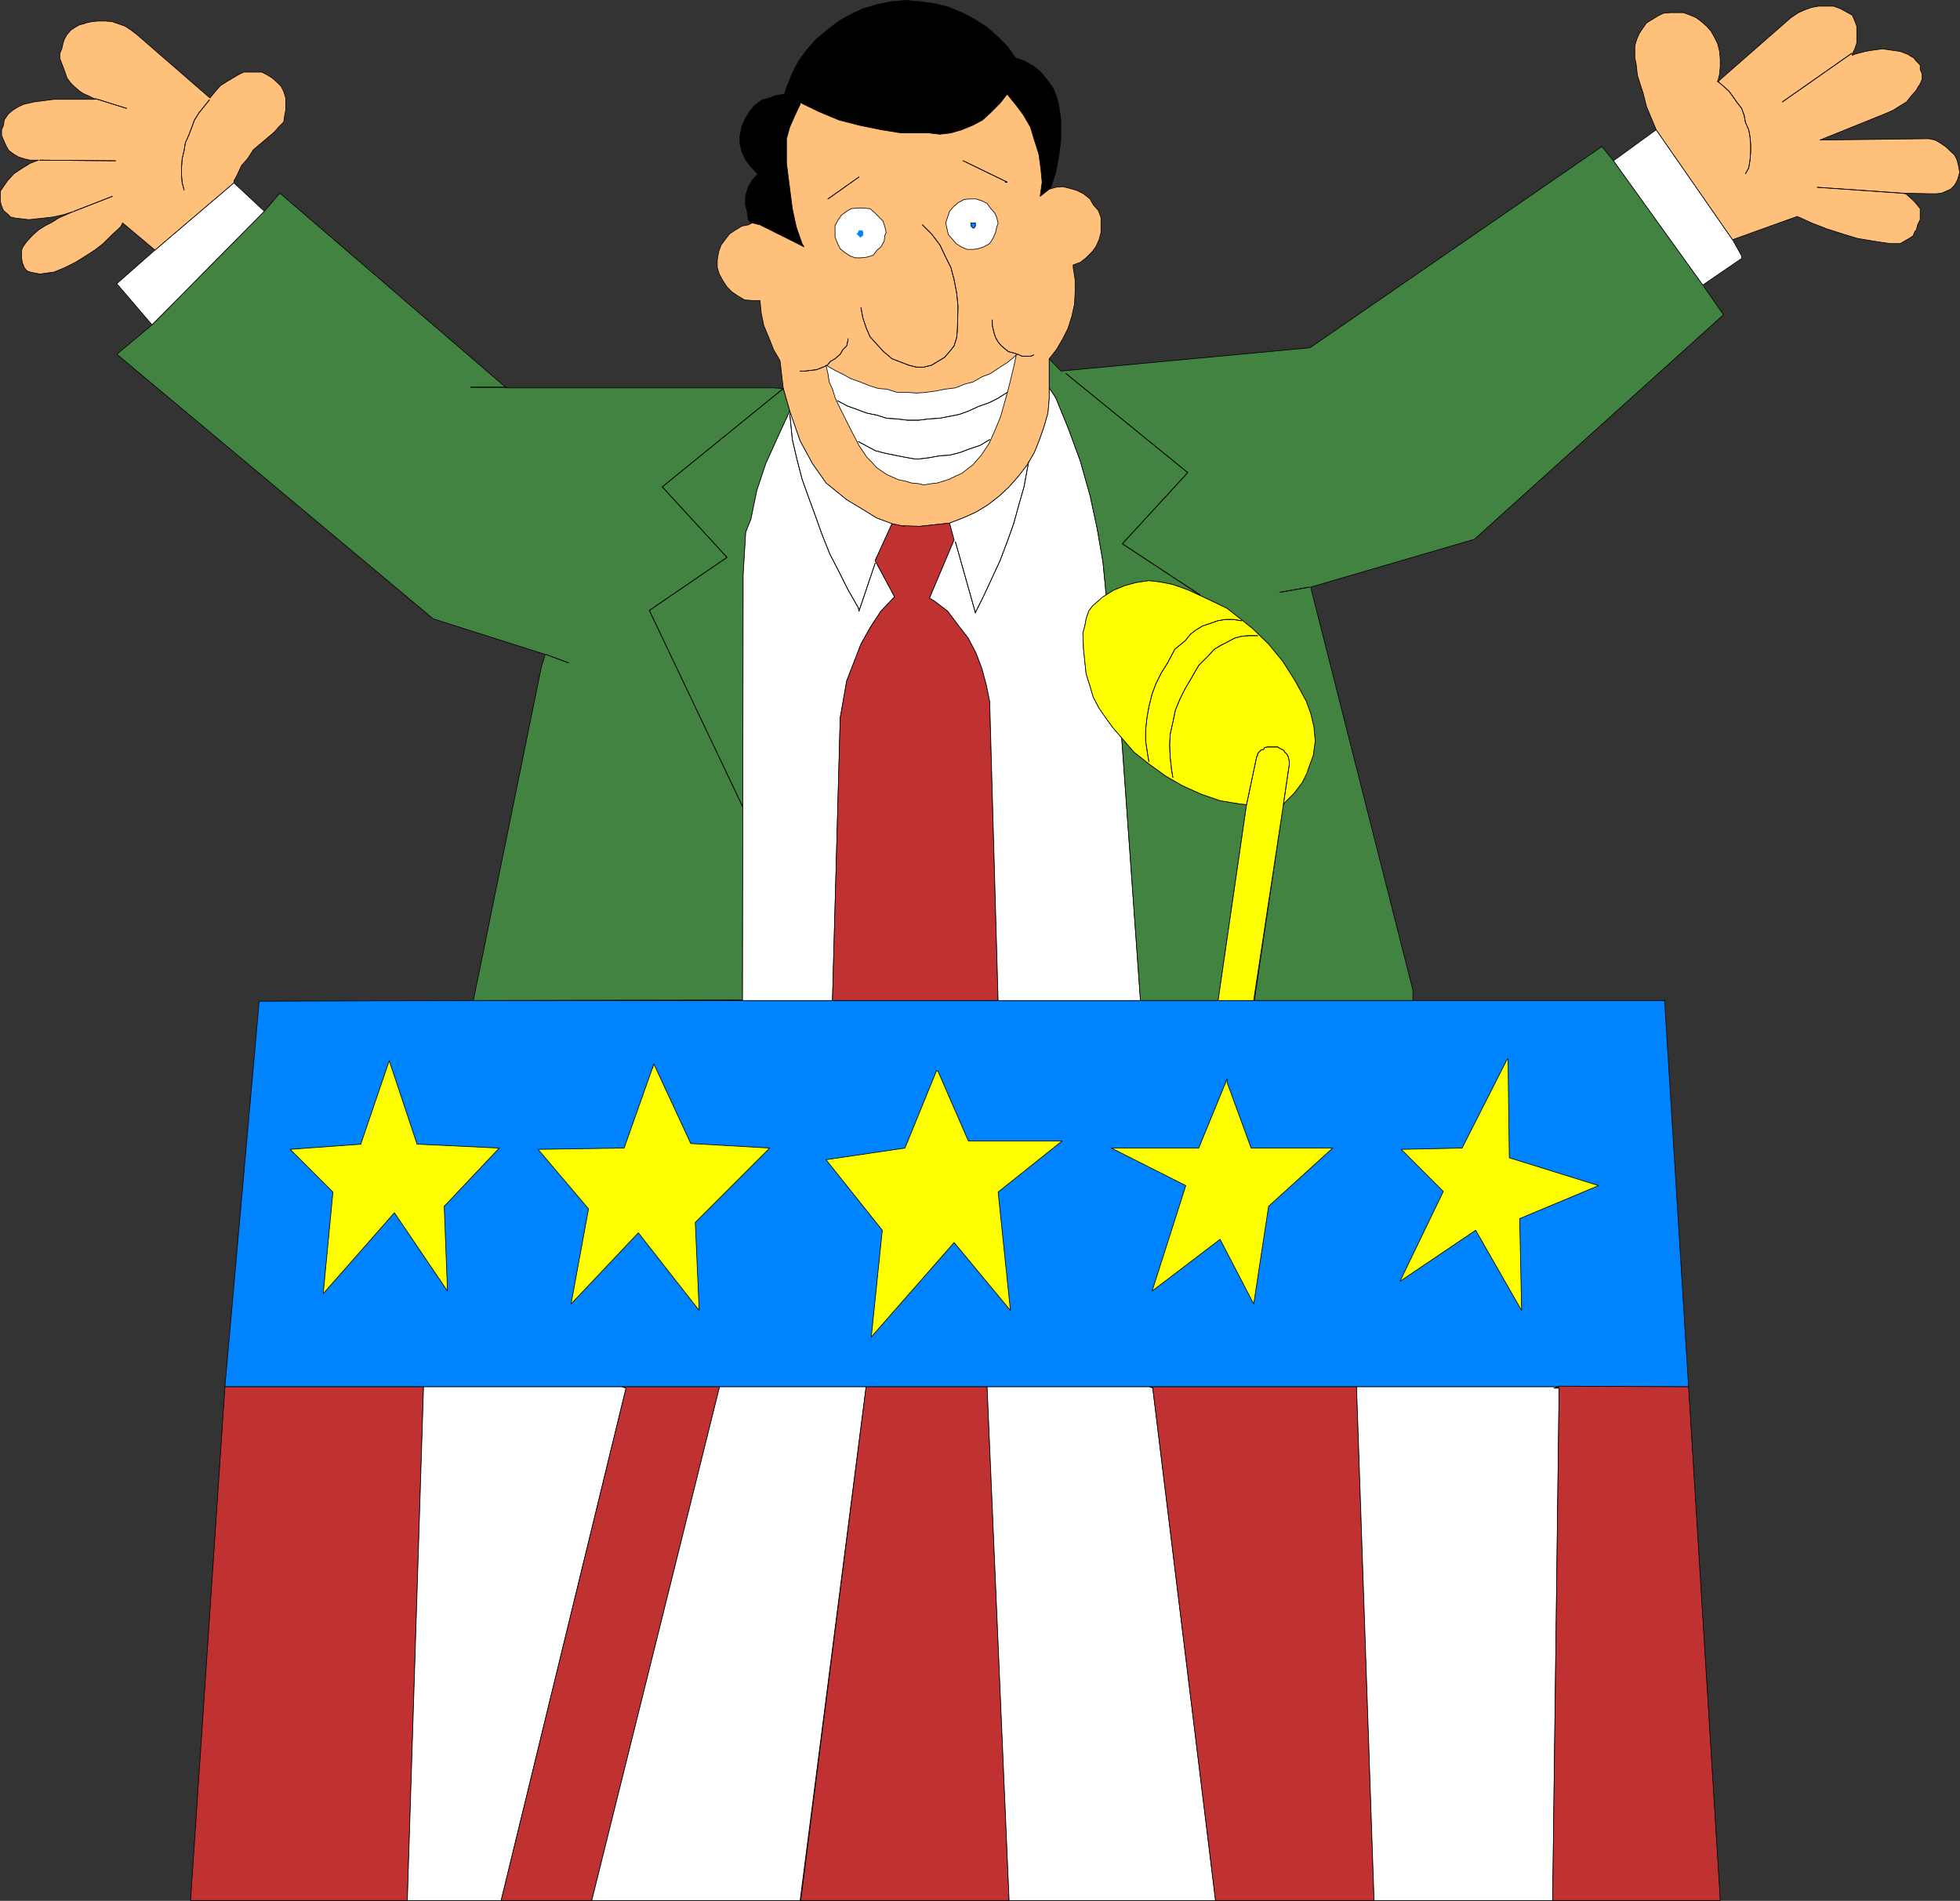 <?xml version="1.0" encoding="UTF-8" standalone="no"?>
<svg
   version="1.0"
   width="129.51mm"
   height="125.613mm"
   id="svg118"
   sodipodi:docname="Speech 1.wmf"
   xmlns:inkscape="http://www.inkscape.org/namespaces/inkscape"
   xmlns:sodipodi="http://sodipodi.sourceforge.net/DTD/sodipodi-0.dtd"
   xmlns="http://www.w3.org/2000/svg"
   xmlns:svg="http://www.w3.org/2000/svg">
  <rect width="100%" height="100%" fill="#333333" stroke="none"/>
  <sodipodi:namedview
     id="namedview118"
     pagecolor="#ffffff"
     bordercolor="#000000"
     borderopacity="0.25"
     inkscape:showpageshadow="2"
     inkscape:pageopacity="0.0"
     inkscape:pagecheckerboard="0"
     inkscape:deskcolor="#d1d1d1"
     inkscape:document-units="mm" />
  <defs
     id="defs1">
    <pattern
       id="WMFhbasepattern"
       patternUnits="userSpaceOnUse"
       width="6"
       height="6"
       x="0"
       y="0" />
  </defs>
  <path
     style="fill:#000000;fill-opacity:1;fill-rule:evenodd;stroke:none"
     d="m 262.357,47.104 1.293,-4.04 0.808,-4.201 0.485,-4.201 v -4.525 l -0.485,-3.717 -0.646,-2.424 -0.97,-2.262 -1.454,-1.939 -1.454,-1.778 -1.778,-1.454 -2.262,-1.293 -2.262,-0.808 -2.101,-2.909 -2.586,-2.585 -2.586,-2.262 -3.07,-1.939 -3.07,-1.616 -3.555,-1.454 -3.394,-0.808 -3.555,-0.485 -3.555,-0.323 -3.394,0.323 -3.394,0.646 -3.878,1.131 -3.07,1.454 -2.909,1.616 -2.909,2.262 -2.747,2.262 -2.424,2.747 -2.101,2.909 -1.616,3.232 -1.293,3.232 -0.485,1.616 -2.101,0.323 -1.778,0.646 -1.778,0.485 -1.939,1.454 -1.131,1.454 -1.293,2.101 -0.646,1.616 -0.485,2.262 v 2.101 l 0.485,1.939 0.808,1.778 1.131,1.616 1.616,1.778 0.485,0.323 -1.454,1.616 -0.97,1.616 -0.646,2.101 -0.162,2.101 0.485,1.939 0.323,2.101 0.646,0.808 h 0.323 l 1.939,0.485 10.989,5.494 -0.485,-0.808 -1.454,-4.201 -0.97,-4.525 -1.454,-11.311 v -2.909 -3.232 l 0.808,-2.909 1.131,-2.585 1.454,-3.07 v -0.485 l 4.686,2.262 5.01,2.101 5.01,1.293 5.494,1.131 5.01,0.808 h 5.333 1.616 l 2.747,0.323 2.747,-0.323 2.747,-0.808 2.747,-1.131 2.424,-1.293 1.939,-1.778 2.424,-2.424 1.778,-2.262 2.101,2.585 1.939,2.585 1.778,3.07 0.97,3.232 1.131,3.555 0.485,3.555 0.323,3.393 -0.485,3.555 2.586,-1.778 v 0 z"
     id="path1" />
  <path
     style="fill:none;stroke:#000000;stroke-width:0.162px;stroke-linecap:round;stroke-linejoin:round;stroke-miterlimit:4;stroke-dasharray:none;stroke-opacity:1"
     d="m 262.357,47.104 1.293,-4.04 0.808,-4.201 0.485,-4.201 v -4.525 l -0.485,-3.717 -0.646,-2.424 -0.97,-2.262 -1.454,-1.939 -1.454,-1.778 -1.778,-1.454 -2.262,-1.293 -2.262,-0.808 -2.101,-2.909 -2.586,-2.585 -2.586,-2.262 -3.07,-1.939 -3.07,-1.616 -3.555,-1.454 -3.394,-0.808 -3.555,-0.485 -3.555,-0.323 -3.394,0.323 -3.394,0.646 -3.878,1.131 -3.07,1.454 -2.909,1.616 -2.909,2.262 -2.747,2.262 -2.424,2.747 -2.101,2.909 -1.616,3.232 -1.293,3.232 -0.485,1.616 -2.101,0.323 -1.778,0.646 -1.778,0.485 -1.939,1.454 -1.131,1.454 -1.293,2.101 -0.646,1.616 -0.485,2.262 v 2.101 l 0.485,1.939 0.808,1.778 1.131,1.616 1.616,1.778 0.485,0.323 -1.454,1.616 -0.97,1.616 -0.646,2.101 -0.162,2.101 0.485,1.939 0.323,2.101 0.646,0.808 h 0.323 l 1.939,0.485 10.989,5.494 -0.485,-0.808 -1.454,-4.201 -0.97,-4.525 -1.454,-11.311 v -2.909 -3.232 l 0.808,-2.909 1.131,-2.585 1.454,-3.07 v -0.485 l 4.686,2.262 5.01,2.101 5.01,1.293 5.494,1.131 5.01,0.808 h 5.333 1.616 l 2.747,0.323 2.747,-0.323 2.747,-0.808 2.747,-1.131 2.424,-1.293 1.939,-1.778 2.424,-2.424 1.778,-2.262 2.101,2.585 1.939,2.585 1.778,3.07 0.97,3.232 1.131,3.555 0.485,3.555 0.323,3.393 -0.485,3.555 2.586,-1.778 v 0"
     id="path2" />
  <path
     style="fill:#ffc07b;fill-opacity:1;fill-rule:evenodd;stroke:none"
     d="m 262.034,96.875 v 2.747 l -0.323,3.555 -0.97,3.393 -1.131,3.232 -1.293,3.232 -1.778,3.07 -2.101,2.747 -2.424,2.747 -2.424,2.262 -2.909,2.262 -2.909,1.778 -3.232,1.454 -3.394,1.293 -2.909,0.323 -4.525,0.485 h -3.878 l -3.07,-0.646 -3.878,-1.454 -3.394,-2.101 -4.04,-2.424 -5.171,-4.201 -3.394,-4.848 -3.07,-5.656 -2.586,-7.433 -1.616,-5.656 -0.808,-6.948 -1.616,-2.747 -1.131,-2.909 -1.293,-3.07 -0.646,-3.07 -0.323,-3.232 h -0.162 -1.778 l -1.939,-0.162 -1.616,-0.97 -1.454,-0.97 -1.293,-1.293 -0.97,-1.454 -0.97,-1.778 -0.485,-1.616 v -1.939 l 0.323,-1.939 0.646,-1.778 0.97,-1.293 1.131,-1.454 1.454,-0.97 1.616,-0.97 1.616,-0.323 0.97,-0.485 1.939,0.485 10.989,5.494 -0.485,-0.808 -1.454,-4.201 -0.97,-4.525 -1.454,-11.311 v -2.909 -3.232 l 0.808,-2.909 1.131,-2.585 1.454,-3.07 v -0.485 l 4.686,2.262 5.01,2.101 5.01,1.293 5.494,1.131 5.01,0.808 h 5.333 1.616 l 2.747,0.323 2.747,-0.323 2.747,-0.808 2.747,-1.131 2.424,-1.293 1.939,-1.778 2.424,-2.424 1.778,-2.262 2.101,2.585 1.939,2.585 1.778,3.07 0.97,3.232 1.131,3.555 0.485,3.555 0.323,3.393 -0.485,3.555 2.262,-1.778 1.616,-0.485 1.778,-0.162 1.939,0.485 1.616,0.485 1.616,0.808 1.616,1.293 0.808,1.454 1.293,1.454 0.646,1.778 v 1.939 1.778 l -0.485,1.778 -0.808,1.778 -0.97,1.293 -1.454,1.454 -1.454,1.131 -1.778,0.646 v 0.646 l 0.485,3.07 v 3.07 l -0.162,3.07 -0.646,2.909 -0.97,3.07 -1.293,2.585 -1.616,2.747 -1.778,2.262 v 7.272 z"
     id="path3" />
  <path
     style="fill:none;stroke:#000000;stroke-width:0.162px;stroke-linecap:round;stroke-linejoin:round;stroke-miterlimit:4;stroke-dasharray:none;stroke-opacity:1"
     d="m 262.034,96.875 v 2.747 l -0.323,3.555 -0.97,3.393 -1.131,3.232 -1.293,3.232 -1.778,3.07 -2.101,2.747 -2.424,2.747 -2.424,2.262 -2.909,2.262 -2.909,1.778 -3.232,1.454 -3.394,1.293 -2.909,0.323 -4.525,0.485 h -3.878 l -3.07,-0.646 -3.878,-1.454 -3.394,-2.101 -4.04,-2.424 -5.171,-4.201 -3.394,-4.848 -3.07,-5.656 -2.586,-7.433 -1.616,-5.656 -0.808,-6.948 -1.616,-2.747 -1.131,-2.909 -1.293,-3.07 -0.646,-3.07 -0.323,-3.232 h -0.162 -1.778 l -1.939,-0.162 -1.616,-0.97 -1.454,-0.97 -1.293,-1.293 -0.97,-1.454 -0.97,-1.778 -0.485,-1.616 v -1.939 l 0.323,-1.939 0.646,-1.778 0.97,-1.293 1.131,-1.454 1.454,-0.97 1.616,-0.97 1.616,-0.323 0.97,-0.485 1.939,0.485 10.989,5.494 -0.485,-0.808 -1.454,-4.201 -0.97,-4.525 -1.454,-11.311 v -2.909 -3.232 l 0.808,-2.909 1.131,-2.585 1.454,-3.07 v -0.485 l 4.686,2.262 5.01,2.101 5.01,1.293 5.494,1.131 5.01,0.808 h 5.333 1.616 l 2.747,0.323 2.747,-0.323 2.747,-0.808 2.747,-1.131 2.424,-1.293 1.939,-1.778 2.424,-2.424 1.778,-2.262 2.101,2.585 1.939,2.585 1.778,3.07 0.97,3.232 1.131,3.555 0.485,3.555 0.323,3.393 -0.485,3.555 2.262,-1.778 1.616,-0.485 1.778,-0.162 1.939,0.485 1.616,0.485 1.616,0.808 1.616,1.293 0.808,1.454 1.293,1.454 0.646,1.778 v 1.939 1.778 l -0.485,1.778 -0.808,1.778 -0.97,1.293 -1.454,1.454 -1.454,1.131 -1.778,0.646 v 0.646 l 0.485,3.07 v 3.07 l -0.162,3.07 -0.646,2.909 -0.97,3.07 -1.293,2.585 -1.616,2.747 -1.778,2.262 v 7.272 0"
     id="path4" />
  <path
     style="fill:none;stroke:#000000;stroke-width:0.162px;stroke-linecap:round;stroke-linejoin:round;stroke-miterlimit:4;stroke-dasharray:none;stroke-opacity:1"
     d="m 206.767,49.69 7.757,-5.494"
     id="path5" />
  <path
     style="fill:none;stroke:#000000;stroke-width:0.162px;stroke-linecap:round;stroke-linejoin:round;stroke-miterlimit:4;stroke-dasharray:none;stroke-opacity:1"
     d="m 206.767,49.69 7.757,-5.494"
     id="path6" />
  <path
     style="fill:none;stroke:#000000;stroke-width:0.162px;stroke-linecap:round;stroke-linejoin:round;stroke-miterlimit:4;stroke-dasharray:none;stroke-opacity:1"
     d="m 240.541,40.156 10.989,5.333 h -0.485"
     id="path7" />
  <path
     style="fill:none;stroke:#000000;stroke-width:0.162px;stroke-linecap:round;stroke-linejoin:round;stroke-miterlimit:4;stroke-dasharray:none;stroke-opacity:1"
     d="m 240.541,40.156 10.989,5.333 h -0.485"
     id="path8" />
  <path
     style="fill:#ffffff;fill-opacity:1;fill-rule:evenodd;stroke:none"
     d="m 221.311,58.093 -0.323,-1.454 -0.485,-1.454 -1.131,-1.131 -0.97,-0.97 -1.131,-0.97 -1.778,-0.162 h -1.131 l -1.778,0.162 -1.131,0.646 -1.293,0.97 -0.808,1.131 -0.808,1.454 v 1.454 1.454 l 0.646,1.616 0.646,1.293 0.97,0.808 1.454,0.97 1.293,0.485 h 1.454 l 1.454,-0.162 1.616,-0.485 0.97,-1.293 0.97,-0.808 0.808,-1.454 0.162,-1.454 0.323,-0.646 z"
     id="path9" />
  <path
     style="fill:none;stroke:#000000;stroke-width:0.162px;stroke-linecap:round;stroke-linejoin:round;stroke-miterlimit:4;stroke-dasharray:none;stroke-opacity:1"
     d="m 221.311,58.093 -0.323,-1.454 -0.485,-1.454 -1.131,-1.131 -0.97,-0.97 -1.131,-0.97 -1.778,-0.162 h -1.131 l -1.778,0.162 -1.131,0.646 -1.293,0.97 -0.808,1.131 -0.808,1.454 v 1.454 1.454 l 0.646,1.616 0.646,1.293 0.97,0.808 1.454,0.97 1.293,0.485 h 1.454 l 1.454,-0.162 1.616,-0.485 0.97,-1.293 0.97,-0.808 0.808,-1.454 0.162,-1.454 0.323,-0.646 v 0"
     id="path10" />
  <path
     style="fill:#ffffff;fill-opacity:1;fill-rule:evenodd;stroke:none"
     d="m 249.268,55.83 -0.323,-1.454 -0.485,-1.131 -1.131,-1.293 -0.808,-1.131 -1.293,-0.646 -1.454,-0.485 h -1.939 l -1.131,0.162 -1.454,0.808 -0.97,0.808 -1.131,1.293 -0.485,1.454 -0.485,1.454 0.323,1.454 0.323,1.454 1.131,1.293 0.808,0.97 1.293,0.808 1.454,0.646 h 1.454 l 1.293,-0.162 1.454,-0.485 1.454,-0.808 0.808,-1.293 0.646,-1.454 0.323,-1.454 0.323,-0.808 z"
     id="path11" />
  <path
     style="fill:none;stroke:#000000;stroke-width:0.162px;stroke-linecap:round;stroke-linejoin:round;stroke-miterlimit:4;stroke-dasharray:none;stroke-opacity:1"
     d="m 249.268,55.83 -0.323,-1.454 -0.485,-1.131 -1.131,-1.293 -0.808,-1.131 -1.293,-0.646 -1.454,-0.485 h -1.939 l -1.131,0.162 -1.454,0.808 -0.97,0.808 -1.131,1.293 -0.485,1.454 -0.485,1.454 0.323,1.454 0.323,1.454 1.131,1.293 0.808,0.97 1.293,0.808 1.454,0.646 h 1.454 l 1.293,-0.162 1.454,-0.485 1.454,-0.808 0.808,-1.293 0.646,-1.454 0.323,-1.454 0.323,-0.808 v 0"
     id="path12" />
  <path
     style="fill:#0083ff;fill-opacity:1;fill-rule:evenodd;stroke:none"
     d="m 243.612,55.992 v -0.323 h -0.323 -0.323 -0.485 v 0.485 0.323 l 0.485,0.485 h 0.323 l 0.323,-0.485 v -0.323 0 z"
     id="path13" />
  <path
     style="fill:none;stroke:#000000;stroke-width:0.162px;stroke-linecap:round;stroke-linejoin:round;stroke-miterlimit:4;stroke-dasharray:none;stroke-opacity:1"
     d="m 243.612,55.992 v -0.323 h -0.323 -0.323 -0.485 v 0.485 0.323 l 0.485,0.485 h 0.323 l 0.323,-0.485 v -0.323 0"
     id="path14" />
  <path
     style="fill:none;stroke:#000000;stroke-width:0.162px;stroke-linecap:round;stroke-linejoin:round;stroke-miterlimit:4;stroke-dasharray:none;stroke-opacity:1"
     d="m 215.009,76.837 0.485,2.585 0.808,2.424 0.97,2.262 1.616,1.778 1.778,1.939 2.101,1.778 2.101,0.808 2.101,0.808 1.939,0.485 h 1.778 l 1.939,-0.485 1.616,-0.97 1.616,-0.97 1.293,-1.454 1.131,-1.454 0.646,-2.101 0.162,-1.778 0.162,-5.979 -0.323,-3.232 -0.646,-3.393 -0.808,-3.07 -1.454,-2.909 -1.293,-2.747 -2.101,-2.747 -2.262,-2.262"
     id="path15" />
  <path
     style="fill:none;stroke:#000000;stroke-width:0.162px;stroke-linecap:round;stroke-linejoin:round;stroke-miterlimit:4;stroke-dasharray:none;stroke-opacity:1"
     d="m 215.009,76.837 0.485,2.585 0.808,2.424 0.97,2.262 1.616,1.778 1.778,1.939 2.101,1.778 2.101,0.808 2.101,0.808 1.939,0.485 h 1.778 l 1.939,-0.485 1.616,-0.97 1.616,-0.97 1.293,-1.454 1.131,-1.454 0.646,-2.101 0.162,-1.778 0.162,-5.979 -0.323,-3.232 -0.646,-3.393 -0.808,-3.07 -1.454,-2.909 -1.293,-2.747 -2.101,-2.747 -2.262,-2.262"
     id="path16" />
  <path
     style="fill:none;stroke:#000000;stroke-width:0.162px;stroke-linecap:round;stroke-linejoin:round;stroke-miterlimit:4;stroke-dasharray:none;stroke-opacity:1"
     d="m 199.818,92.673 h 1.293 l 1.293,-0.162 1.454,-0.162 1.293,-0.485 1.454,-0.646 0.808,-0.97 1.131,-0.646 1.293,-1.131 0.646,-1.131 0.97,-0.97 0.323,-1.454 V 84.594"
     id="path17" />
  <path
     style="fill:none;stroke:#000000;stroke-width:0.162px;stroke-linecap:round;stroke-linejoin:round;stroke-miterlimit:4;stroke-dasharray:none;stroke-opacity:1"
     d="m 199.818,92.673 h 1.293 l 1.293,-0.162 1.454,-0.162 1.293,-0.485 1.454,-0.646 0.808,-0.97 1.131,-0.646 1.293,-1.131 0.646,-1.131 0.97,-0.97 0.323,-1.454 V 84.594"
     id="path18" />
  <path
     style="fill:none;stroke:#000000;stroke-width:0.162px;stroke-linecap:round;stroke-linejoin:round;stroke-miterlimit:4;stroke-dasharray:none;stroke-opacity:1"
     d="m 247.813,79.908 v 1.293 l 0.162,0.808 0.323,1.293 0.323,0.97 0.646,1.131 0.808,0.97 0.97,0.808 0.808,0.646 1.293,0.323 0.97,0.323 1.131,0.485 h 1.293 0.97 l 0.646,-0.323"
     id="path19" />
  <path
     style="fill:none;stroke:#000000;stroke-width:0.162px;stroke-linecap:round;stroke-linejoin:round;stroke-miterlimit:4;stroke-dasharray:none;stroke-opacity:1"
     d="m 247.813,79.908 v 1.293 l 0.162,0.808 0.323,1.293 0.323,0.97 0.646,1.131 0.808,0.97 0.97,0.808 0.808,0.646 1.293,0.323 0.97,0.323 1.131,0.485 h 1.293 0.97 l 0.646,-0.323"
     id="path20" />
  <path
     style="fill:#ffffff;fill-opacity:1;fill-rule:evenodd;stroke:none"
     d="m 209.514,101.399 -0.97,-2.101 -0.646,-2.101 -0.808,-1.778 -0.323,-2.101 -0.485,-2.101 2.262,1.293 1.939,0.97 2.101,1.131 2.262,0.808 2.424,0.97 2.101,0.646 2.101,0.162 2.586,0.808 h 2.586 l 2.262,0.162 2.262,-0.162 2.424,-0.323 2.424,-0.485 2.586,-0.323 2.424,-0.97 1.939,-0.485 2.262,-1.293 2.101,-0.808 1.939,-1.293 2.262,-1.454 1.616,-1.293 0.808,-0.808 -0.162,0.162 -0.485,2.424 -1.293,5.333 -0.97,3.555 -1.131,4.04 -1.454,3.555 -1.454,3.232 -0.97,1.454 -0.97,1.454 -1.131,1.293 -0.97,1.131 -1.293,0.97 -1.454,1.131 -1.454,0.646 -1.616,0.808 -1.454,0.485 -1.616,0.485 -1.454,0.162 -1.939,0.323 -1.293,-0.323 -1.778,-0.162 -1.616,-0.485 -1.616,-0.323 -1.454,-0.646 -1.454,-0.646 -1.454,-0.97 -1.131,-0.808 -1.293,-1.454 -1.131,-1.131 -1.939,-2.909 -2.101,-4.04 -0.97,-1.939 z"
     id="path21" />
  <path
     style="fill:none;stroke:#000000;stroke-width:0.162px;stroke-linecap:round;stroke-linejoin:round;stroke-miterlimit:4;stroke-dasharray:none;stroke-opacity:1"
     d="m 209.514,101.399 -0.97,-2.101 -0.646,-2.101 -0.808,-1.778 -0.323,-2.101 -0.485,-2.101 2.262,1.293 1.939,0.97 2.101,1.131 2.262,0.808 2.424,0.97 2.101,0.646 2.101,0.162 2.586,0.808 h 2.586 l 2.262,0.162 2.262,-0.162 2.424,-0.323 2.424,-0.485 2.586,-0.323 2.424,-0.97 1.939,-0.485 2.262,-1.293 2.101,-0.808 1.939,-1.293 2.262,-1.454 1.616,-1.293 0.808,-0.808 -0.162,0.162 -0.485,2.424 -1.293,5.333 -0.97,3.555 -1.131,4.04 -1.454,3.555 -1.454,3.232 -0.97,1.454 -0.97,1.454 -1.131,1.293 -0.97,1.131 -1.293,0.97 -1.454,1.131 -1.454,0.646 -1.616,0.808 -1.454,0.485 -1.616,0.485 -1.454,0.162 -1.939,0.323 -1.293,-0.323 -1.778,-0.162 -1.616,-0.485 -1.616,-0.323 -1.454,-0.646 -1.454,-0.646 -1.454,-0.97 -1.131,-0.808 -1.293,-1.454 -1.131,-1.131 -1.939,-2.909 -2.101,-4.04 -0.97,-1.939 -1.939,-3.878 v 0"
     id="path22" />
  <path
     style="fill:none;stroke:#000000;stroke-width:0.162px;stroke-linecap:round;stroke-linejoin:round;stroke-miterlimit:4;stroke-dasharray:none;stroke-opacity:1"
     d="m 209.191,100.107 2.424,1.293 2.262,0.808 2.586,0.97 2.424,0.485 2.586,0.808 2.586,0.162 2.586,0.323 h 2.747 l 2.586,-0.323 2.586,-0.162 2.586,-0.485 2.424,-0.485 2.262,-0.808 2.424,-1.131 2.747,-0.97 2.262,-1.131 2.262,-1.454"
     id="path23" />
  <path
     style="fill:none;stroke:#000000;stroke-width:0.162px;stroke-linecap:round;stroke-linejoin:round;stroke-miterlimit:4;stroke-dasharray:none;stroke-opacity:1"
     d="m 209.191,100.107 2.424,1.293 2.262,0.808 2.586,0.97 2.424,0.485 2.586,0.808 2.586,0.162 2.586,0.323 h 2.747 l 2.586,-0.323 2.586,-0.162 2.586,-0.485 2.424,-0.485 2.262,-0.808 2.424,-1.131 2.747,-0.97 2.262,-1.131 2.262,-1.454"
     id="path24" />
  <path
     style="fill:none;stroke:#000000;stroke-width:0.162px;stroke-linecap:round;stroke-linejoin:round;stroke-miterlimit:4;stroke-dasharray:none;stroke-opacity:1"
     d="m 214.362,110.287 4.202,2.262 2.424,0.646 2.424,0.485 2.424,0.485 2.747,0.485 h 0.808 l 2.586,-0.323 2.747,-0.485 2.424,-0.162 2.586,-0.646 2.101,-0.808 2.909,-0.97 2.424,-1.454"
     id="path25" />
  <path
     style="fill:none;stroke:#000000;stroke-width:0.162px;stroke-linecap:round;stroke-linejoin:round;stroke-miterlimit:4;stroke-dasharray:none;stroke-opacity:1"
     d="m 214.362,110.287 4.202,2.262 2.424,0.646 2.424,0.485 2.424,0.485 2.747,0.485 h 0.808 l 2.586,-0.323 2.747,-0.485 2.424,-0.162 2.586,-0.646 2.101,-0.808 2.909,-0.97 2.424,-1.454"
     id="path26" />
  <path
     style="fill:#428342;fill-opacity:1;fill-rule:evenodd;stroke:none"
     d="m 185.436,249.742 -67.226,0.162 16.968,-83.22 0.97,-3.232 -27.957,-8.888 -79.022,-66.091 8.726,-7.272 28.118,-28.44 3.878,-4.525 56.56,48.639 h 66.902 l 2.262,0.162 1.616,5.656 -2.909,6.302 -3.07,6.787 -2.262,6.787 -1.454,7.11 -1.293,3.232 -0.646,10.665 v 6.302 l -0.162,100.026 v 0 z"
     id="path27" />
  <path
     style="fill:none;stroke:#000000;stroke-width:0.162px;stroke-linecap:round;stroke-linejoin:round;stroke-miterlimit:4;stroke-dasharray:none;stroke-opacity:1"
     d="m 185.436,249.742 -67.226,0.162 16.968,-83.22 0.97,-3.232 -27.957,-8.888 -79.022,-66.091 8.726,-7.272 28.118,-28.44 3.878,-4.525 56.56,48.639 h 66.902 l 2.262,0.162 1.616,5.656 -2.909,6.302 -3.07,6.787 -2.262,6.787 -1.454,7.11 -1.293,3.232 -0.646,10.665 v 6.302 l -0.162,100.026 v 0"
     id="path28" />
  <path
     style="fill:none;stroke:#000000;stroke-width:0.162px;stroke-linecap:round;stroke-linejoin:round;stroke-miterlimit:4;stroke-dasharray:none;stroke-opacity:1"
     d="m 126.452,96.713 h -8.888"
     id="path29" />
  <path
     style="fill:none;stroke:#000000;stroke-width:0.162px;stroke-linecap:round;stroke-linejoin:round;stroke-miterlimit:4;stroke-dasharray:none;stroke-opacity:1"
     d="m 126.452,96.713 h -8.888"
     id="path30" />
  <path
     style="fill:none;stroke:#000000;stroke-width:0.162px;stroke-linecap:round;stroke-linejoin:round;stroke-miterlimit:4;stroke-dasharray:none;stroke-opacity:1"
     d="m 136.309,163.451 5.656,2.101"
     id="path31" />
  <path
     style="fill:none;stroke:#000000;stroke-width:0.162px;stroke-linecap:round;stroke-linejoin:round;stroke-miterlimit:4;stroke-dasharray:none;stroke-opacity:1"
     d="m 136.309,163.451 5.656,2.101"
     id="path32" />
  <path
     style="fill:none;stroke:#000000;stroke-width:0.162px;stroke-linecap:round;stroke-linejoin:round;stroke-miterlimit:4;stroke-dasharray:none;stroke-opacity:1"
     d="m 195.617,97.036 -30.219,24.562 16.16,17.614 -19.392,13.251 23.432,49.286"
     id="path33" />
  <path
     style="fill:none;stroke:#000000;stroke-width:0.162px;stroke-linecap:round;stroke-linejoin:round;stroke-miterlimit:4;stroke-dasharray:none;stroke-opacity:1"
     d="m 195.617,97.036 -30.219,24.562 16.16,17.614 -19.392,13.251 23.432,49.286"
     id="path34" />
  <path
     style="fill:#ffffff;fill-opacity:1;fill-rule:evenodd;stroke:none"
     d="m 218.564,140.02 4.848,9.049 -3.394,3.555 -2.747,4.201 -2.262,4.04 -1.778,4.686 -1.778,4.525 -1.616,9.211 -1.939,70.616 h -22.462 l 0.162,-100.511 v -5.817 l 0.646,-10.665 1.293,-3.232 1.454,-7.11 2.262,-6.787 3.07,-6.787 2.909,-6.302 2.586,7.433 3.07,5.656 3.394,4.848 5.171,4.201 4.04,2.424 3.394,2.101 3.878,1.454 -4.202,9.211 z"
     id="path35" />
  <path
     style="fill:none;stroke:#000000;stroke-width:0.162px;stroke-linecap:round;stroke-linejoin:round;stroke-miterlimit:4;stroke-dasharray:none;stroke-opacity:1"
     d="m 218.564,140.02 4.848,9.049 -3.394,3.555 -2.747,4.201 -2.262,4.04 -1.778,4.686 -1.778,4.525 -1.616,9.211 -1.939,70.616 h -22.462 l 0.162,-100.511 v -5.817 l 0.646,-10.665 1.293,-3.232 1.454,-7.11 2.262,-6.787 3.07,-6.787 2.909,-6.302 2.586,7.433 3.07,5.656 3.394,4.848 5.171,4.201 4.04,2.424 3.394,2.101 3.878,1.454 -4.202,9.211 v 0"
     id="path36" />
  <path
     style="fill:none;stroke:#000000;stroke-width:0.162px;stroke-linecap:round;stroke-linejoin:round;stroke-miterlimit:4;stroke-dasharray:none;stroke-opacity:1"
     d="m 197.233,103.339 0.646,6.464 1.131,4.848 1.293,5.009 1.616,4.525 1.778,4.848 1.616,4.525 1.939,4.848 2.262,4.363 2.262,4.525 2.586,4.525 0.162,0.808"
     id="path37" />
  <path
     style="fill:none;stroke:#000000;stroke-width:0.162px;stroke-linecap:round;stroke-linejoin:round;stroke-miterlimit:4;stroke-dasharray:none;stroke-opacity:1"
     d="m 197.233,103.339 0.646,6.464 1.131,4.848 1.293,5.009 1.616,4.525 1.778,4.848 1.616,4.525 1.939,4.848 2.262,4.363 2.262,4.525 2.586,4.525 0.162,0.808"
     id="path38" />
  <path
     style="fill:none;stroke:#000000;stroke-width:0.162px;stroke-linecap:round;stroke-linejoin:round;stroke-miterlimit:4;stroke-dasharray:none;stroke-opacity:1"
     d="m 214.524,152.624 4.04,-11.958"
     id="path39" />
  <path
     style="fill:none;stroke:#000000;stroke-width:0.162px;stroke-linecap:round;stroke-linejoin:round;stroke-miterlimit:4;stroke-dasharray:none;stroke-opacity:1"
     d="m 214.524,152.624 4.04,-11.958"
     id="path40" />
  <path
     style="fill:#c03232;fill-opacity:1;fill-rule:evenodd;stroke:none"
     d="m 225.674,131.294 4.04,0.162 4.525,-0.485 2.909,-0.323 1.131,4.201 -6.141,14.543 1.131,0.646 3.394,2.585 2.424,3.232 2.747,3.555 1.939,3.717 1.454,3.878 1.131,4.201 0.808,4.04 2.101,74.656 h -41.37 l 1.939,-70.616 1.616,-9.211 3.555,-9.211 2.262,-4.04 2.747,-4.201 3.394,-3.555 -4.848,-9.049 4.202,-9.211 3.07,0.646 v 0 z"
     id="path41" />
  <path
     style="fill:none;stroke:#000000;stroke-width:0.162px;stroke-linecap:round;stroke-linejoin:round;stroke-miterlimit:4;stroke-dasharray:none;stroke-opacity:1"
     d="m 225.674,131.294 4.04,0.162 4.525,-0.485 2.909,-0.323 1.131,4.201 -6.141,14.543 1.131,0.646 3.394,2.585 2.424,3.232 2.747,3.555 1.939,3.717 1.454,3.878 1.131,4.201 0.808,4.04 2.101,74.656 h -41.37 l 1.939,-70.616 1.616,-9.211 3.555,-9.211 2.262,-4.04 2.747,-4.201 3.394,-3.555 -4.848,-9.049 4.202,-9.211 3.07,0.646 v 0"
     id="path42" />
  <path
     style="fill:#ffffff;fill-opacity:1;fill-rule:evenodd;stroke:none"
     d="m 275.447,149.069 -1.454,1.293 -1.131,0.97 -0.97,1.293 -0.646,1.939 -0.323,1.778 -0.485,1.778 0.162,4.04 0.323,3.07 0.323,3.07 0.97,3.07 0.808,2.747 1.454,2.747 1.778,2.585 1.778,2.424 2.101,2.424 4.686,65.607 h -35.552 l -2.101,-74.656 -0.808,-4.04 -1.131,-4.201 -1.454,-3.878 -1.939,-3.717 -2.747,-3.555 -2.424,-3.232 -3.394,-2.585 -1.131,-0.646 6.141,-14.543 -1.131,-4.201 3.394,-1.293 3.232,-1.454 2.909,-1.778 2.909,-2.262 2.424,-2.262 2.424,-2.747 2.101,-2.747 1.778,-3.07 1.293,-3.232 1.131,-3.232 0.97,-3.393 0.323,-3.555 v -2.747 l 1.616,2.424 3.232,7.918 2.909,7.918 2.424,8.564 1.778,8.241 1.454,8.403 0.808,8.241 -0.808,0.485 z"
     id="path43" />
  <path
     style="fill:none;stroke:#000000;stroke-width:0.162px;stroke-linecap:round;stroke-linejoin:round;stroke-miterlimit:4;stroke-dasharray:none;stroke-opacity:1"
     d="m 275.447,149.069 -1.454,1.293 -1.131,0.97 -0.97,1.293 -0.646,1.939 -0.323,1.778 -0.485,1.778 0.162,4.04 0.323,3.07 0.323,3.07 0.97,3.07 0.808,2.747 1.454,2.747 1.778,2.585 1.778,2.424 2.101,2.424 4.686,65.607 h -35.552 l -2.101,-74.656 -0.808,-4.04 -1.131,-4.201 -1.454,-3.878 -1.939,-3.717 -2.747,-3.555 -2.424,-3.232 -3.394,-2.585 -1.131,-0.646 6.141,-14.543 -1.131,-4.201 3.394,-1.293 3.232,-1.454 2.909,-1.778 2.909,-2.262 2.424,-2.262 2.424,-2.747 2.101,-2.747 1.778,-3.07 1.293,-3.232 1.131,-3.232 0.97,-3.393 0.323,-3.555 v -2.747 l 1.616,2.424 3.232,7.918 2.909,7.918 2.424,8.564 1.778,8.241 1.454,8.403 0.808,8.241 -0.808,0.485 v 0"
     id="path44" />
  <path
     style="fill:none;stroke:#000000;stroke-width:0.162px;stroke-linecap:round;stroke-linejoin:round;stroke-miterlimit:4;stroke-dasharray:none;stroke-opacity:1"
     d="m 238.602,135.334 5.01,17.775"
     id="path45" />
  <path
     style="fill:none;stroke:#000000;stroke-width:0.162px;stroke-linecap:round;stroke-linejoin:round;stroke-miterlimit:4;stroke-dasharray:none;stroke-opacity:1"
     d="m 238.602,135.334 5.01,17.775"
     id="path46" />
  <path
     style="fill:none;stroke:#000000;stroke-width:0.162px;stroke-linecap:round;stroke-linejoin:round;stroke-miterlimit:4;stroke-dasharray:none;stroke-opacity:1"
     d="m 243.612,152.948 2.101,-4.201 2.101,-4.525 1.939,-4.201 1.778,-4.686 1.616,-4.525 1.293,-4.686 1.293,-4.525 1.131,-6.141"
     id="path47" />
  <path
     style="fill:none;stroke:#000000;stroke-width:0.162px;stroke-linecap:round;stroke-linejoin:round;stroke-miterlimit:4;stroke-dasharray:none;stroke-opacity:1"
     d="m 243.612,152.948 2.101,-4.201 2.101,-4.525 1.939,-4.201 1.778,-4.686 1.616,-4.525 1.293,-4.686 1.293,-4.525 1.131,-6.141"
     id="path48" />
  <path
     style="fill:#428342;fill-opacity:1;fill-rule:evenodd;stroke:none"
     d="m 264.943,92.673 62.216,-5.817 72.882,-50.255 2.909,3.555 22.301,31.026 5.171,7.433 -62.216,56.073 -40.885,11.958 25.533,100.672 v 2.585 h -39.592 l 7.272,-49.124 2.586,-2.585 2.101,-2.747 1.454,-3.232 1.293,-3.555 0.485,-3.555 -0.323,-3.555 -0.808,-3.393 -1.131,-3.07 -2.747,-5.009 -3.07,-4.848 -3.555,-4.363 -4.202,-4.04 -6.141,-4.848 -4.686,-2.262 -4.848,-2.262 -4.04,-1.454 -3.232,-0.646 -2.747,-0.323 -3.232,0.485 -2.909,0.808 -2.747,1.131 -1.778,1.131 -0.808,-8.241 -1.454,-8.403 -1.778,-8.241 -2.424,-8.564 -2.909,-7.918 -3.232,-7.918 -1.616,-2.424 v -7.272 l 2.909,3.07 z"
     id="path49" />
  <path
     style="fill:none;stroke:#000000;stroke-width:0.162px;stroke-linecap:round;stroke-linejoin:round;stroke-miterlimit:4;stroke-dasharray:none;stroke-opacity:1"
     d="m 264.943,92.673 62.216,-5.817 72.882,-50.255 2.909,3.555 22.301,31.026 5.171,7.433 -62.216,56.073 -40.885,11.958 25.533,100.672 v 2.585 h -39.592 l 7.272,-49.124 2.586,-2.585 2.101,-2.747 1.454,-3.232 1.293,-3.555 0.485,-3.555 -0.323,-3.555 -0.808,-3.393 -1.131,-3.07 -2.747,-5.009 -3.07,-4.848 -3.555,-4.363 -4.202,-4.04 -6.141,-4.848 -4.686,-2.262 -4.848,-2.262 -4.04,-1.454 -3.232,-0.646 -2.747,-0.323 -3.232,0.485 -2.909,0.808 -2.747,1.131 -1.778,1.131 -0.808,-8.241 -1.454,-8.403 -1.778,-8.241 -2.424,-8.564 -2.909,-7.918 -3.232,-7.918 -1.616,-2.424 v -7.272 l 2.909,3.07 v 0"
     id="path50" />
  <path
     style="fill:none;stroke:#000000;stroke-width:0.162px;stroke-linecap:round;stroke-linejoin:round;stroke-miterlimit:4;stroke-dasharray:none;stroke-opacity:1"
     d="m 266.236,93.32 30.381,24.724 -16.322,17.775 19.392,12.766"
     id="path51" />
  <path
     style="fill:none;stroke:#000000;stroke-width:0.162px;stroke-linecap:round;stroke-linejoin:round;stroke-miterlimit:4;stroke-dasharray:none;stroke-opacity:1"
     d="m 266.236,93.32 30.381,24.724 -16.322,17.775 19.392,12.766"
     id="path52" />
  <path
     style="fill:none;stroke:#000000;stroke-width:0.162px;stroke-linecap:round;stroke-linejoin:round;stroke-miterlimit:4;stroke-dasharray:none;stroke-opacity:1"
     d="m 326.997,146.645 -7.434,1.293"
     id="path53" />
  <path
     style="fill:none;stroke:#000000;stroke-width:0.162px;stroke-linecap:round;stroke-linejoin:round;stroke-miterlimit:4;stroke-dasharray:none;stroke-opacity:1"
     d="m 326.997,146.645 -7.434,1.293"
     id="path54" />
  <path
     style="fill:#428342;fill-opacity:1;fill-rule:evenodd;stroke:none"
     d="m 280.133,184.297 3.07,3.555 3.878,3.07 4.04,2.909 4.202,2.424 4.686,2.101 4.686,1.616 4.848,0.808 1.454,0.162 h 0.323 l -7.11,48.963 h -19.392 z"
     id="path55" />
  <path
     style="fill:none;stroke:#000000;stroke-width:0.162px;stroke-linecap:round;stroke-linejoin:round;stroke-miterlimit:4;stroke-dasharray:none;stroke-opacity:1"
     d="m 280.133,184.297 3.07,3.555 3.878,3.07 4.04,2.909 4.202,2.424 4.686,2.101 4.686,1.616 4.848,0.808 1.454,0.162 h 0.323 l -7.11,48.963 h -19.392 l -4.686,-65.607 v 0"
     id="path56" />
  <path
     style="fill:#ffff00;fill-opacity:1;fill-rule:evenodd;stroke:none"
     d="m 313.1,249.742 7.434,-48.963 2.586,-2.585 2.101,-2.747 1.131,-2.262 0.323,-0.97 1.293,-3.555 0.485,-3.555 -0.323,-3.555 -0.808,-3.393 -1.131,-3.07 -2.747,-5.009 -3.07,-4.848 -3.555,-4.363 -4.202,-4.04 -6.141,-4.848 -4.686,-2.262 -4.848,-2.262 -1.293,-0.485 -2.747,-0.97 -3.232,-0.646 -2.747,-0.323 -3.232,0.485 -2.909,0.808 -2.747,1.131 -1.778,1.131 -0.808,0.485 -1.454,1.293 -1.131,0.97 -0.97,1.293 -0.646,1.939 -0.323,1.778 -0.485,1.778 0.162,4.04 0.323,3.07 0.323,3.07 0.97,3.07 0.808,2.747 1.454,2.747 1.778,2.585 1.778,2.424 2.101,2.424 3.07,3.555 3.878,3.07 4.04,2.909 4.202,2.424 4.686,2.101 4.686,1.616 4.848,0.808 1.454,0.162 h 0.323 l -7.11,48.963 h 8.888 v 0 z"
     id="path57" />
  <path
     style="fill:none;stroke:#000000;stroke-width:0.162px;stroke-linecap:round;stroke-linejoin:round;stroke-miterlimit:4;stroke-dasharray:none;stroke-opacity:1"
     d="m 313.1,249.742 7.434,-48.963 2.586,-2.585 2.101,-2.747 1.131,-2.262 0.323,-0.97 1.293,-3.555 0.485,-3.555 -0.323,-3.555 -0.808,-3.393 -1.131,-3.07 -2.747,-5.009 -3.07,-4.848 -3.555,-4.363 -4.202,-4.04 -6.141,-4.848 -4.686,-2.262 -4.848,-2.262 -1.293,-0.485 -2.747,-0.97 -3.232,-0.646 -2.747,-0.323 -3.232,0.485 -2.909,0.808 -2.747,1.131 -1.778,1.131 -0.808,0.485 -1.454,1.293 -1.131,0.97 -0.97,1.293 -0.646,1.939 -0.323,1.778 -0.485,1.778 0.162,4.04 0.323,3.07 0.323,3.07 0.97,3.07 0.808,2.747 1.454,2.747 1.778,2.585 1.778,2.424 2.101,2.424 3.07,3.555 3.878,3.07 4.04,2.909 4.202,2.424 4.686,2.101 4.686,1.616 4.848,0.808 1.454,0.162 h 0.323 l -7.11,48.963 h 8.888 v 0"
     id="path58" />
  <path
     style="fill:none;stroke:#000000;stroke-width:0.162px;stroke-linecap:round;stroke-linejoin:round;stroke-miterlimit:4;stroke-dasharray:none;stroke-opacity:1"
     d="m 286.92,190.275 -0.323,-1.939 -0.485,-3.232 v -2.747 l 0.323,-3.07 0.485,-2.747 0.808,-3.232 0.97,-2.585 1.293,-2.585 1.616,-2.585 1.778,-3.393 2.586,-2.101 1.293,-1.616 1.454,-1.131 1.616,-0.97 1.939,-0.646 1.778,-0.646 1.939,-0.323 h 2.101 l 1.939,0.323"
     id="path59" />
  <path
     style="fill:none;stroke:#000000;stroke-width:0.162px;stroke-linecap:round;stroke-linejoin:round;stroke-miterlimit:4;stroke-dasharray:none;stroke-opacity:1"
     d="m 286.92,190.275 -0.323,-1.939 -0.485,-3.232 v -2.747 l 0.323,-3.07 0.485,-2.747 0.808,-3.232 0.97,-2.585 1.293,-2.585 1.616,-2.585 1.778,-3.393 2.586,-2.101 1.293,-1.616 1.454,-1.131 1.616,-0.97 1.939,-0.646 1.778,-0.646 1.939,-0.323 h 2.101 l 1.939,0.323"
     id="path60" />
  <path
     style="fill:none;stroke:#000000;stroke-width:0.162px;stroke-linecap:round;stroke-linejoin:round;stroke-miterlimit:4;stroke-dasharray:none;stroke-opacity:1"
     d="m 292.9,194.154 -0.323,-1.939 -0.323,-2.909 -0.162,-3.232 0.162,-2.747 0.646,-2.909 0.646,-3.07 1.131,-2.747 1.293,-2.585 1.616,-2.747 1.778,-3.07 2.424,-2.424 1.454,-1.616 1.616,-0.97 1.616,-0.808 1.778,-0.97 1.778,-0.485 1.778,-0.162 h 2.262"
     id="path61" />
  <path
     style="fill:none;stroke:#000000;stroke-width:0.162px;stroke-linecap:round;stroke-linejoin:round;stroke-miterlimit:4;stroke-dasharray:none;stroke-opacity:1"
     d="m 292.9,194.154 -0.323,-1.939 -0.323,-2.909 -0.162,-3.232 0.162,-2.747 0.646,-2.909 0.646,-3.07 1.131,-2.747 1.293,-2.585 1.616,-2.747 1.778,-3.07 2.424,-2.424 1.454,-1.616 1.616,-0.97 1.616,-0.808 1.778,-0.97 1.778,-0.485 1.778,-0.162 h 2.262"
     id="path62" />
  <path
     style="fill:none;stroke:#000000;stroke-width:0.162px;stroke-linecap:round;stroke-linejoin:round;stroke-miterlimit:4;stroke-dasharray:none;stroke-opacity:1"
     d="m 311.322,200.941 2.424,-11.473 0.162,-0.646 0.162,-0.162 v -0.323 l 0.323,-0.485 0.485,-0.485 0.646,-0.162 0.323,-0.485 0.646,-0.162 h 0.485 0.485 0.646 0.646 0.323 l 0.485,0.323 0.646,0.323 0.323,0.162 0.323,0.485 0.485,0.485 0.323,0.485 0.162,0.646 0.162,0.646 v 0.485 0.323 l -1.454,9.857"
     id="path63" />
  <path
     style="fill:none;stroke:#000000;stroke-width:0.162px;stroke-linecap:round;stroke-linejoin:round;stroke-miterlimit:4;stroke-dasharray:none;stroke-opacity:1"
     d="m 311.322,200.941 2.424,-11.473 0.162,-0.646 0.162,-0.162 v -0.323 l 0.323,-0.485 0.485,-0.485 0.646,-0.162 0.323,-0.485 0.646,-0.162 h 0.485 0.485 0.646 0.646 0.323 l 0.485,0.323 0.646,0.323 0.323,0.162 0.323,0.485 0.485,0.485 0.323,0.485 0.162,0.646 0.162,0.646 v 0.485 0.323 l -1.454,9.857"
     id="path64" />
  <path
     style="fill:#ffffff;fill-opacity:1;fill-rule:evenodd;stroke:none"
     d="m 37.895,81.039 -8.726,-10.18 9.534,-8.403 19.715,-16.806 0.485,0.485 7.11,6.625 -28.118,28.44 v 0 z"
     id="path65" />
  <path
     style="fill:none;stroke:#000000;stroke-width:0.162px;stroke-linecap:round;stroke-linejoin:round;stroke-miterlimit:4;stroke-dasharray:none;stroke-opacity:1"
     d="m 37.895,81.039 -8.726,-10.18 9.534,-8.403 19.715,-16.806 0.485,0.485 7.11,6.625 -28.118,28.44 v 0"
     id="path66" />
  <path
     style="fill:#ffc07b;fill-opacity:1;fill-rule:evenodd;stroke:none"
     d="M 38.703,62.456 58.418,45.65 v -0.485 l 0.646,-1.131 1.293,-2.747 1.454,-1.616 1.454,-2.262 2.101,-1.778 2.101,-1.778 1.131,-0.97 0.97,-1.131 1.293,-1.293 0.162,-1.293 0.323,-1.616 v -1.454 -1.616 l -0.485,-1.616 -0.646,-1.293 -1.131,-1.131 -1.131,-0.97 -1.293,-0.808 -1.293,-0.646 H 63.59 62.458 60.842 l -1.293,0.646 -2.747,1.616 -1.778,1.131 -1.131,1.293 -1.454,1.778 L 34.017,8.484 32.724,7.514 31.27,6.545 28.038,5.413 26.26,5.252 h -1.778 l -1.616,0.162 -1.454,0.323 -0.323,0.162 -1.293,0.323 -1.131,0.646 -0.97,0.646 -0.97,1.131 -0.646,1.131 -0.323,0.97 -0.323,1.454 -0.485,1.131 v 1.293 l 0.808,2.101 0.485,1.293 0.485,1.454 0.808,1.131 0.97,0.97 1.293,1.131 0.97,0.646 1.454,0.646 1.616,0.808 h -5.01 -5.333 l -5.01,0.646 -2.747,0.646 -1.293,0.646 -1.293,0.808 -1.131,0.97 -0.97,1.454 -0.162,1.293 -0.485,1.131 v 1.454 l 0.485,1.131 0.646,1.454 0.646,1.131 1.293,0.97 1.131,0.646 1.454,0.485 1.454,0.323 h 1.454 0.646 l -2.101,0.808 -2.101,1.293 -1.939,1.293 -1.616,1.778 -1.778,2.585 v 1.293 1.293 l 0.323,1.131 0.485,1.131 0.97,0.808 0.808,0.808 1.454,0.323 h 0.323 l 2.747,0.323 3.07,-0.323 2.909,-0.323 2.909,-0.646 2.424,-0.808 -3.717,1.616 -1.778,1.131 -1.616,0.808 -1.778,1.131 -1.616,1.454 -1.454,1.616 -0.808,1.131 -0.323,0.808 v 1.293 0.808 l 0.162,0.97 0.485,1.293 0.646,0.808 0.808,0.323 2.424,0.485 3.555,-0.485 2.747,-1.131 2.586,-1.293 2.586,-1.616 2.262,-1.454 2.101,-1.616 2.262,-2.262 2.101,-1.939 0.485,-0.97 z"
     id="path67" />
  <path
     style="fill:none;stroke:#000000;stroke-width:0.162px;stroke-linecap:round;stroke-linejoin:round;stroke-miterlimit:4;stroke-dasharray:none;stroke-opacity:1"
     d="M 38.703,62.456 58.418,45.65 v -0.485 l 0.646,-1.131 1.293,-2.747 1.454,-1.616 1.454,-2.262 2.101,-1.778 2.101,-1.778 1.131,-0.97 0.97,-1.131 1.293,-1.293 0.162,-1.293 0.323,-1.616 v -1.454 -1.616 l -0.485,-1.616 -0.646,-1.293 -1.131,-1.131 -1.131,-0.97 -1.293,-0.808 -1.293,-0.646 H 63.59 62.458 60.842 l -1.293,0.646 -2.747,1.616 -1.778,1.131 -1.131,1.293 -1.454,1.778 L 34.017,8.484 32.724,7.514 31.27,6.545 28.038,5.413 26.26,5.252 h -1.778 l -1.616,0.162 -1.454,0.323 -0.323,0.162 -1.293,0.323 -1.131,0.646 -0.97,0.646 -0.97,1.131 -0.646,1.131 -0.323,0.97 -0.323,1.454 -0.485,1.131 v 1.293 l 0.808,2.101 0.485,1.293 0.485,1.454 0.808,1.131 0.97,0.97 1.293,1.131 0.97,0.646 1.454,0.646 1.616,0.808 h -5.01 -5.333 l -5.01,0.646 -2.747,0.646 -1.293,0.646 -1.293,0.808 -1.131,0.97 -0.97,1.454 -0.162,1.293 -0.485,1.131 v 1.454 l 0.485,1.131 0.646,1.454 0.646,1.131 1.293,0.97 1.131,0.646 1.454,0.485 1.454,0.323 h 1.454 0.646 l -2.101,0.808 -2.101,1.293 -1.939,1.293 -1.616,1.778 -1.778,2.585 v 1.293 1.293 l 0.323,1.131 0.485,1.131 0.97,0.808 0.808,0.808 1.454,0.323 h 0.323 l 2.747,0.323 3.07,-0.323 2.909,-0.323 2.909,-0.646 2.424,-0.808 -3.717,1.616 -1.778,1.131 -1.616,0.808 -1.778,1.131 -1.616,1.454 -1.454,1.616 -0.808,1.131 -0.323,0.808 v 1.293 0.808 l 0.162,0.97 0.485,1.293 0.646,0.808 0.808,0.323 2.424,0.485 3.555,-0.485 2.747,-1.131 2.586,-1.293 2.586,-1.616 2.262,-1.454 2.101,-1.616 2.262,-2.262 2.101,-1.939 0.485,-0.97 8.08,6.787 v 0"
     id="path68" />
  <path
     style="fill:none;stroke:#000000;stroke-width:0.162px;stroke-linecap:round;stroke-linejoin:round;stroke-miterlimit:4;stroke-dasharray:none;stroke-opacity:1"
     d="m 23.836,24.643 7.757,2.424"
     id="path69" />
  <path
     style="fill:none;stroke:#000000;stroke-width:0.162px;stroke-linecap:round;stroke-linejoin:round;stroke-miterlimit:4;stroke-dasharray:none;stroke-opacity:1"
     d="m 23.836,24.643 7.757,2.424"
     id="path70" />
  <path
     style="fill:none;stroke:#000000;stroke-width:0.162px;stroke-linecap:round;stroke-linejoin:round;stroke-miterlimit:4;stroke-dasharray:none;stroke-opacity:1"
     d="M 9.938,39.994 28.846,40.156"
     id="path71" />
  <path
     style="fill:none;stroke:#000000;stroke-width:0.162px;stroke-linecap:round;stroke-linejoin:round;stroke-miterlimit:4;stroke-dasharray:none;stroke-opacity:1"
     d="M 9.938,39.994 28.846,40.156"
     id="path72" />
  <path
     style="fill:none;stroke:#000000;stroke-width:0.162px;stroke-linecap:round;stroke-linejoin:round;stroke-miterlimit:4;stroke-dasharray:none;stroke-opacity:1"
     d="m 18.503,52.76 9.534,-3.717"
     id="path73" />
  <path
     style="fill:none;stroke:#000000;stroke-width:0.162px;stroke-linecap:round;stroke-linejoin:round;stroke-miterlimit:4;stroke-dasharray:none;stroke-opacity:1"
     d="m 18.503,52.76 9.534,-3.717"
     id="path74" />
  <path
     style="fill:none;stroke:#000000;stroke-width:0.162px;stroke-linecap:round;stroke-linejoin:round;stroke-miterlimit:4;stroke-dasharray:none;stroke-opacity:1"
     d="m 52.278,24.966 -1.293,1.616 -1.293,1.616 -1.131,1.778 -0.646,1.778 -0.808,2.101 -0.808,1.778 -0.323,1.939 -0.485,2.101 -0.162,2.262 v 1.778 l 0.162,1.939 0.485,1.778"
     id="path75" />
  <path
     style="fill:none;stroke:#000000;stroke-width:0.162px;stroke-linecap:round;stroke-linejoin:round;stroke-miterlimit:4;stroke-dasharray:none;stroke-opacity:1"
     d="m 52.278,24.966 -1.293,1.616 -1.293,1.616 -1.131,1.778 -0.646,1.778 -0.808,2.101 -0.808,1.778 -0.323,1.939 -0.485,2.101 -0.162,2.262 v 1.778 l 0.162,1.939 0.485,1.778"
     id="path76" />
  <path
     style="fill:#ffffff;fill-opacity:1;fill-rule:evenodd;stroke:none"
     d="m 402.949,40.156 10.666,-7.756 19.069,27.471 2.262,4.04 v 0.646 l -9.696,6.625 z"
     id="path77" />
  <path
     style="fill:none;stroke:#000000;stroke-width:0.162px;stroke-linecap:round;stroke-linejoin:round;stroke-miterlimit:4;stroke-dasharray:none;stroke-opacity:1"
     d="m 402.949,40.156 10.666,-7.756 19.069,27.471 2.262,4.04 v 0.646 l -9.696,6.625 -22.301,-31.026 v 0"
     id="path78" />
  <path
     style="fill:#ffc07b;fill-opacity:1;fill-rule:evenodd;stroke:none"
     d="m 448.843,54.053 3.555,1.616 3.717,1.454 4.04,1.293 3.717,1.131 3.878,0.646 4.202,0.646 h 1.293 1.293 l 1.131,-0.646 1.131,-0.646 0.97,-0.646 0.485,-1.131 0.323,-0.323 0.323,-1.293 0.646,-1.293 V 53.73 52.114 l -0.646,-0.808 -0.808,-0.97 -1.939,-1.778 -0.323,-0.162 -0.97,-0.162 7.757,0.162 h 0.97 l 1.293,-0.162 1.131,-0.485 1.131,-0.485 0.97,-0.97 0.646,-1.131 0.323,-0.97 0.323,-1.131 -0.323,-1.778 -0.323,-1.293 -0.646,-1.293 -2.262,-2.101 -1.454,-0.97 -1.131,-0.646 -1.454,-0.323 h -1.616 -0.162 l -25.533,0.323 16.806,-6.787 1.454,-0.646 1.778,-1.131 1.616,-0.97 1.131,-1.454 1.293,-1.454 0.323,-0.646 0.646,-0.97 0.485,-1.131 v -1.293 l -0.485,-1.131 v -1.131 l -0.97,-0.97 -0.646,-0.808 -1.131,-0.646 -0.162,-0.162 -2.101,-0.808 -2.262,-0.323 -2.101,-0.323 -2.424,0.323 -1.939,0.323 -2.424,0.646 -0.808,0.323 V 13.493 l 0.646,-1.293 0.485,-1.454 V 9.292 7.837 6.545 l -0.485,-1.293 -0.646,-1.454 -2.909,-1.616 -1.778,-0.646 h -1.778 -1.939 l -1.778,0.323 -1.778,0.646 -1.454,0.646 -1.939,1.293 -18.261,15.998 0.485,-1.939 0.162,-1.939 v -1.778 l -0.162,-1.939 -0.485,-1.939 -0.808,-1.616 -0.808,-1.454 -1.131,-1.293 -1.293,-1.131 -1.293,-0.97 -1.454,-0.646 -1.778,-0.646 h -1.454 -1.616 -0.162 l -1.778,0.162 -1.293,0.646 -2.909,1.778 -0.808,1.131 -0.97,1.454 -0.646,1.454 -0.485,1.616 v 1.454 1.616 l 0.323,1.454 0.323,2.909 1.454,4.525 0.808,3.232 2.424,5.817 19.069,27.471 16.16,-5.817 z"
     id="path79" />
  <path
     style="fill:none;stroke:#000000;stroke-width:0.162px;stroke-linecap:round;stroke-linejoin:round;stroke-miterlimit:4;stroke-dasharray:none;stroke-opacity:1"
     d="m 448.843,54.053 3.555,1.616 3.717,1.454 4.04,1.293 3.717,1.131 3.878,0.646 4.202,0.646 h 1.293 1.293 l 1.131,-0.646 1.131,-0.646 0.97,-0.646 0.485,-1.131 0.323,-0.323 0.323,-1.293 0.646,-1.293 V 53.73 52.114 l -0.646,-0.808 -0.808,-0.97 -1.939,-1.778 -0.323,-0.162 -0.97,-0.162 7.757,0.162 h 0.97 l 1.293,-0.162 1.131,-0.485 1.131,-0.485 0.97,-0.97 0.646,-1.131 0.323,-0.97 0.323,-1.131 -0.323,-1.778 -0.323,-1.293 -0.646,-1.293 -2.262,-2.101 -1.454,-0.97 -1.131,-0.646 -1.454,-0.323 h -1.616 -0.162 l -25.533,0.323 16.806,-6.787 1.454,-0.646 1.778,-1.131 1.616,-0.97 1.131,-1.454 1.293,-1.454 0.323,-0.646 0.646,-0.97 0.485,-1.131 v -1.293 l -0.485,-1.131 v -1.131 l -0.97,-0.97 -0.646,-0.808 -1.131,-0.646 -0.162,-0.162 -2.101,-0.808 -2.262,-0.323 -2.101,-0.323 -2.424,0.323 -1.939,0.323 -2.424,0.646 -0.808,0.323 V 13.493 l 0.646,-1.293 0.485,-1.454 V 9.292 7.837 6.545 l -0.485,-1.293 -0.646,-1.454 -2.909,-1.616 -1.778,-0.646 h -1.778 -1.939 l -1.778,0.323 -1.778,0.646 -1.454,0.646 -1.939,1.293 -18.261,15.998 0.485,-1.939 0.162,-1.939 v -1.778 l -0.162,-1.939 -0.485,-1.939 -0.808,-1.616 -0.808,-1.454 -1.131,-1.293 -1.293,-1.131 -1.293,-0.97 -1.454,-0.646 -1.778,-0.646 h -1.454 -1.616 -0.162 l -1.778,0.162 -1.293,0.646 -2.909,1.778 -0.808,1.131 -0.97,1.454 -0.646,1.454 -0.485,1.616 v 1.454 1.616 l 0.323,1.454 0.323,2.909 1.454,4.525 0.808,3.232 2.424,5.817 19.069,27.471 16.16,-5.817 v 0"
     id="path80" />
  <path
     style="fill:none;stroke:#000000;stroke-width:0.162px;stroke-linecap:round;stroke-linejoin:round;stroke-miterlimit:4;stroke-dasharray:none;stroke-opacity:1"
     d="m 435.916,43.388 0.808,-1.454 0.323,-1.939 0.162,-2.101 v -1.778 l -0.162,-1.939 -0.323,-1.778 -0.808,-1.778 -0.323,-1.778 -0.646,-1.778 -1.131,-1.454 -1.131,-1.616 -0.97,-1.293 -1.454,-1.293 -1.293,-1.131"
     id="path81" />
  <path
     style="fill:none;stroke:#000000;stroke-width:0.162px;stroke-linecap:round;stroke-linejoin:round;stroke-miterlimit:4;stroke-dasharray:none;stroke-opacity:1"
     d="m 435.916,43.388 0.808,-1.454 0.323,-1.939 0.162,-2.101 v -1.778 l -0.162,-1.939 -0.323,-1.778 -0.808,-1.778 -0.323,-1.778 -0.646,-1.778 -1.131,-1.454 -1.131,-1.616 -0.97,-1.293 -1.454,-1.293 -1.293,-1.131"
     id="path82" />
  <path
     style="fill:none;stroke:#000000;stroke-width:0.162px;stroke-linecap:round;stroke-linejoin:round;stroke-miterlimit:4;stroke-dasharray:none;stroke-opacity:1"
     d="M 462.418,13.331 445.127,25.451"
     id="path83" />
  <path
     style="fill:none;stroke:#000000;stroke-width:0.162px;stroke-linecap:round;stroke-linejoin:round;stroke-miterlimit:4;stroke-dasharray:none;stroke-opacity:1"
     d="M 462.418,13.331 445.127,25.451"
     id="path84" />
  <path
     style="fill:none;stroke:#000000;stroke-width:0.162px;stroke-linecap:round;stroke-linejoin:round;stroke-miterlimit:4;stroke-dasharray:none;stroke-opacity:1"
     d="M 474.861,48.235 453.853,46.781"
     id="path85" />
  <path
     style="fill:none;stroke:#000000;stroke-width:0.162px;stroke-linecap:round;stroke-linejoin:round;stroke-miterlimit:4;stroke-dasharray:none;stroke-opacity:1"
     d="M 474.861,48.235 453.853,46.781"
     id="path86" />
  <path
     style="fill:#0083ff;fill-opacity:1;fill-rule:evenodd;stroke:none"
     d="m 421.695,346.213 -5.979,-96.309 h -62.701 -39.915 -8.888 -19.392 -35.875 -41.046 -22.462 -67.226 l -53.49,0.162 -8.565,96.309 h 49.611 49.611 24.24 36.683 30.219 40.562 51.712 50.581 32.32 v 0 z"
     id="path87" />
  <path
     style="fill:none;stroke:#000000;stroke-width:0.162px;stroke-linecap:round;stroke-linejoin:round;stroke-miterlimit:4;stroke-dasharray:none;stroke-opacity:1"
     d="m 421.695,346.213 -5.979,-96.309 h -62.701 -39.915 -8.888 -19.392 -35.875 -41.046 -22.462 -67.226 l -53.49,0.162 -8.565,96.309 h 49.611 49.611 24.24 36.683 30.219 40.562 51.712 50.581 32.32 v 0"
     id="path88" />
  <path
     style="fill:#ffff00;fill-opacity:1;fill-rule:evenodd;stroke:none"
     d="m 97.202,264.931 -7.11,20.845 -17.614,1.293 10.666,10.665 -2.424,25.37 17.776,-20.199 13.251,19.553 -0.808,-21.169 13.736,-14.543 -20.523,-0.97 -6.949,-20.845 z"
     id="path89" />
  <path
     style="fill:none;stroke:#000000;stroke-width:0.162px;stroke-linecap:round;stroke-linejoin:round;stroke-miterlimit:4;stroke-dasharray:none;stroke-opacity:1"
     d="m 97.202,264.931 -7.11,20.845 -17.614,1.293 10.666,10.665 -2.424,25.37 17.776,-20.199 13.251,19.553 -0.808,-21.169 13.736,-14.543 -20.523,-0.97 -6.949,-20.845 v 0"
     id="path90" />
  <path
     style="fill:#ffff00;fill-opacity:1;fill-rule:evenodd;stroke:none"
     d="m 163.297,265.739 -7.434,21.007 -21.493,0.323 12.605,14.867 -4.363,23.754 16.806,-17.775 15.19,19.391 -0.97,-21.977 18.584,-18.583 -19.715,-1.131 -9.211,-19.876 -0.323,1.131 0.323,-1.131 z"
     id="path91" />
  <path
     style="fill:none;stroke:#000000;stroke-width:0.162px;stroke-linecap:round;stroke-linejoin:round;stroke-miterlimit:4;stroke-dasharray:none;stroke-opacity:1"
     d="m 163.297,265.739 -7.434,21.007 -21.493,0.323 12.605,14.867 -4.363,23.754 16.806,-17.775 15.19,19.391 -0.97,-21.977 18.584,-18.583 -19.715,-1.131 -9.211,-19.876 -0.323,1.131 0.323,-1.131 v 0"
     id="path92" />
  <path
     style="fill:#ffff00;fill-opacity:1;fill-rule:evenodd;stroke:none"
     d="m 233.916,267.355 -7.918,19.391 -19.715,2.909 14.059,17.614 -2.747,26.663 20.685,-23.593 14.059,16.967 -3.07,-29.571 15.998,-12.766 h -23.432 l -7.595,-17.452 h -0.162 v 0 z"
     id="path93" />
  <path
     style="fill:none;stroke:#000000;stroke-width:0.162px;stroke-linecap:round;stroke-linejoin:round;stroke-miterlimit:4;stroke-dasharray:none;stroke-opacity:1"
     d="m 233.916,267.355 -7.918,19.391 -19.715,2.909 14.059,17.614 -2.747,26.663 20.685,-23.593 14.059,16.967 -3.07,-29.571 15.998,-12.766 h -23.432 l -7.595,-17.452 h -0.162 v 0"
     id="path94" />
  <path
     style="fill:#ffff00;fill-opacity:1;fill-rule:evenodd;stroke:none"
     d="m 306.474,269.456 -7.11,17.29 h -21.816 l 18.584,9.372 -8.403,26.34 16.968,-12.927 8.403,16.159 3.717,-24.401 15.998,-14.543 h -20.362 l -5.979,-16.321 v -0.808 0 z"
     id="path95" />
  <path
     style="fill:none;stroke:#000000;stroke-width:0.162px;stroke-linecap:round;stroke-linejoin:round;stroke-miterlimit:4;stroke-dasharray:none;stroke-opacity:1"
     d="m 306.474,269.456 -7.11,17.29 h -21.816 l 18.584,9.372 -8.403,26.34 16.968,-12.927 8.403,16.159 3.717,-24.401 15.998,-14.543 h -20.362 l -5.979,-16.321 v -0.808 0"
     id="path96" />
  <path
     style="fill:#ffff00;fill-opacity:1;fill-rule:evenodd;stroke:none"
     d="m 376.285,264.77 -11.15,21.977 -15.19,0.323 10.504,10.504 -10.827,22.461 18.907,-12.766 11.474,20.038 -0.485,-22.946 19.715,-8.241 -22.301,-6.948 -0.323,-24.724 -0.323,0.323 z"
     id="path97" />
  <path
     style="fill:none;stroke:#000000;stroke-width:0.162px;stroke-linecap:round;stroke-linejoin:round;stroke-miterlimit:4;stroke-dasharray:none;stroke-opacity:1"
     d="m 376.285,264.77 -11.15,21.977 -15.19,0.323 10.504,10.504 -10.827,22.461 18.907,-12.766 11.474,20.038 -0.485,-22.946 19.715,-8.241 -22.301,-6.948 -0.323,-24.724 -0.323,0.323 v 0"
     id="path98" />
  <path
     style="fill:#c03232;fill-opacity:1;fill-rule:evenodd;stroke:none"
     d="m 56.156,346.697 -8.565,127.981 h 53.813 0.323 l 4.04,-127.981 v -0.323 H 56.156 v 0.323 z"
     id="path99" />
  <path
     style="fill:none;stroke:#000000;stroke-width:0.162px;stroke-linecap:round;stroke-linejoin:round;stroke-miterlimit:4;stroke-dasharray:none;stroke-opacity:1"
     d="m 56.156,346.697 -8.565,127.981 h 53.813 0.323 l 4.04,-127.981 v -0.323 H 56.156 v 0.323 0"
     id="path100" />
  <path
     style="fill:#ffffff;fill-opacity:1;fill-rule:evenodd;stroke:none"
     d="m 125.159,474.679 31.189,-127.981 -0.97,-0.323 h -49.611 v 0.323 l -4.04,127.981 h 21.816 z"
     id="path101" />
  <path
     style="fill:none;stroke:#000000;stroke-width:0.162px;stroke-linecap:round;stroke-linejoin:round;stroke-miterlimit:4;stroke-dasharray:none;stroke-opacity:1"
     d="m 125.159,474.679 31.189,-127.981 -0.97,-0.323 h -49.611 v 0.323 l -4.04,127.981 h 21.816 1.616 v 0"
     id="path102" />
  <path
     style="fill:#c03232;fill-opacity:1;fill-rule:evenodd;stroke:none"
     d="M 147.783,474.679 179.618,346.697 v -0.323 h -24.24 l 0.97,0.323 -31.189,127.981 h 21.17 z"
     id="path103" />
  <path
     style="fill:none;stroke:#000000;stroke-width:0.162px;stroke-linecap:round;stroke-linejoin:round;stroke-miterlimit:4;stroke-dasharray:none;stroke-opacity:1"
     d="M 147.783,474.679 179.618,346.697 v -0.323 h -24.24 l 0.97,0.323 -31.189,127.981 h 21.17 1.454 v 0"
     id="path104" />
  <path
     style="fill:#ffffff;fill-opacity:1;fill-rule:evenodd;stroke:none"
     d="M 199.818,474.679 216.301,346.374 H 179.618 v 0.323 l -31.835,127.981 h 51.389 0.808 v 0 z"
     id="path105" />
  <path
     style="fill:none;stroke:#000000;stroke-width:0.162px;stroke-linecap:round;stroke-linejoin:round;stroke-miterlimit:4;stroke-dasharray:none;stroke-opacity:1"
     d="M 199.818,474.679 216.301,346.374 H 179.618 v 0.323 l -31.835,127.981 h 51.389 0.808 v 0"
     id="path106" />
  <path
     style="fill:#c03232;fill-opacity:1;fill-rule:evenodd;stroke:none"
     d="m 250.561,474.679 h -50.581 l 16.322,-128.305 h 30.219 l 5.494,128.305 h -1.454 z"
     id="path107" />
  <path
     style="fill:none;stroke:#000000;stroke-width:0.162px;stroke-linecap:round;stroke-linejoin:round;stroke-miterlimit:4;stroke-dasharray:none;stroke-opacity:1"
     d="m 250.561,474.679 h -50.581 l 16.322,-128.305 h 30.219 l 5.494,128.305 h -1.454 v 0"
     id="path108" />
  <path
     style="fill:#ffffff;fill-opacity:1;fill-rule:evenodd;stroke:none"
     d="m 287.89,346.697 15.675,127.981 h -0.97 -50.581 l -5.494,-128.305 h 40.562 l 0.97,0.323 v 0 z"
     id="path109" />
  <path
     style="fill:none;stroke:#000000;stroke-width:0.162px;stroke-linecap:round;stroke-linejoin:round;stroke-miterlimit:4;stroke-dasharray:none;stroke-opacity:1"
     d="m 287.89,346.697 15.675,127.981 h -0.97 -50.581 l -5.494,-128.305 h 40.562 l 0.97,0.323 v 0"
     id="path110" />
  <path
     style="fill:#c03232;fill-opacity:1;fill-rule:evenodd;stroke:none"
     d="m 287.89,346.697 15.675,127.981 h 38.946 0.646 L 338.794,346.697 v -0.323 h -51.712 l 0.97,0.323 v 0 z"
     id="path111" />
  <path
     style="fill:none;stroke:#000000;stroke-width:0.162px;stroke-linecap:round;stroke-linejoin:round;stroke-miterlimit:4;stroke-dasharray:none;stroke-opacity:1"
     d="m 287.89,346.697 15.675,127.981 h 38.946 0.646 L 338.794,346.697 v -0.323 h -51.712 l 0.97,0.323 v 0"
     id="path112" />
  <path
     style="fill:#ffffff;fill-opacity:1;fill-rule:evenodd;stroke:none"
     d="m 388.082,346.697 h 1.293 l -1.616,127.981 h -0.97 -42.662 -0.97 L 338.794,346.697 v -0.323 h 50.581 l -1.293,0.323 z"
     id="path113" />
  <path
     style="fill:none;stroke:#000000;stroke-width:0.162px;stroke-linecap:round;stroke-linejoin:round;stroke-miterlimit:4;stroke-dasharray:none;stroke-opacity:1"
     d="m 388.082,346.697 h 1.293 l -1.616,127.981 h -0.97 -42.662 -0.97 L 338.794,346.697 v -0.323 h 50.581 l -1.293,0.323 v 0"
     id="path114" />
  <path
     style="fill:#c03232;fill-opacity:1;fill-rule:evenodd;stroke:none"
     d="m 389.375,346.213 32.32,0.162 7.918,128.305 h -41.854 l 1.616,-127.981 h -1.293 l 1.293,-0.323 v 0 z"
     id="path115" />
  <path
     style="fill:none;stroke:#000000;stroke-width:0.162px;stroke-linecap:round;stroke-linejoin:round;stroke-miterlimit:4;stroke-dasharray:none;stroke-opacity:1"
     d="m 389.375,346.213 32.32,0.162 7.918,128.305 h -41.854 l 1.616,-127.981 h -1.293 l 1.293,-0.323 v 0"
     id="path116" />
  <path
     style="fill:#0083ff;fill-opacity:1;fill-rule:evenodd;stroke:none"
     d="m 215.493,58.093 -0.162,-0.485 h -0.485 -0.323 l -0.162,0.485 -0.323,0.323 0.323,0.323 0.162,0.162 0.323,0.323 0.485,-0.323 0.162,-0.162 v -0.323 -0.323 z"
     id="path117" />
  <path
     style="fill:none;stroke:#0083ff;stroke-width:0.162px;stroke-linecap:round;stroke-linejoin:round;stroke-miterlimit:4;stroke-dasharray:none;stroke-opacity:1"
     d="m 215.493,58.093 -0.162,-0.485 h -0.485 -0.323 l -0.162,0.485 -0.323,0.323 0.323,0.323 0.162,0.162 0.323,0.323 0.485,-0.323 0.162,-0.162 v -0.323 -0.323 0"
     id="path118" />
</svg>
